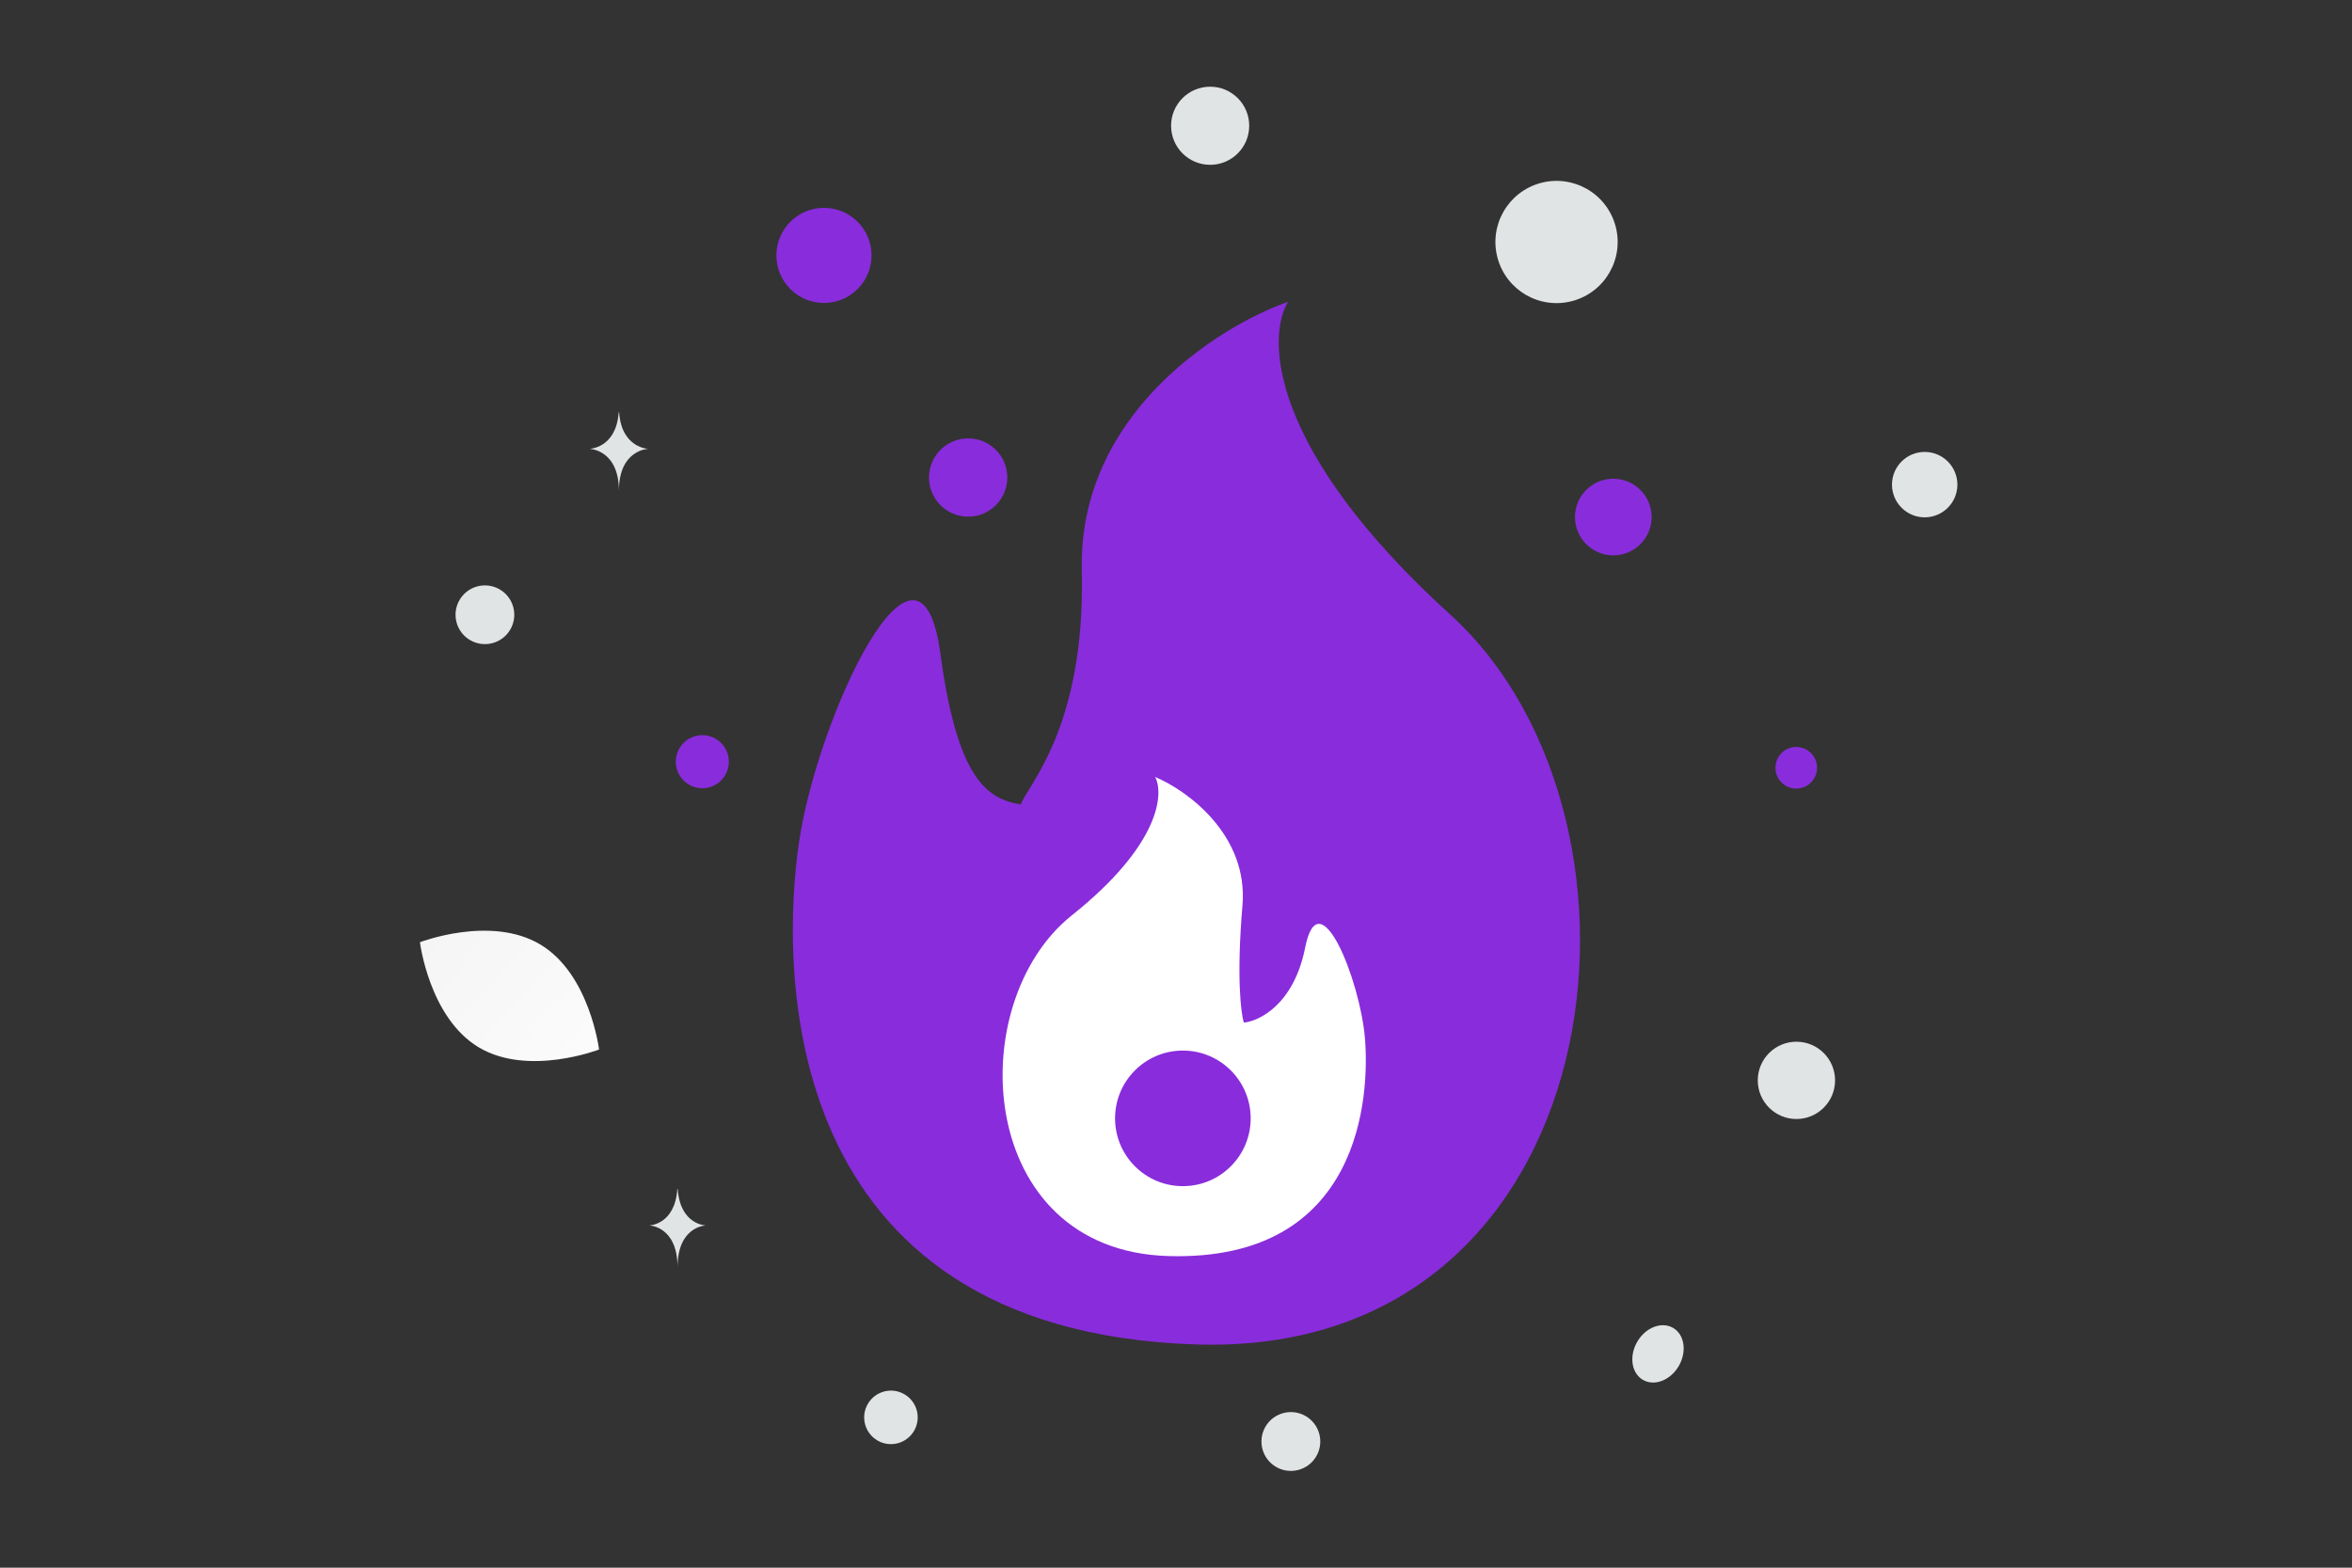 <svg width="900" height="600" viewBox="0 0 900 600" fill="none" xmlns="http://www.w3.org/2000/svg"><rect x="0" y="0" width="900" height="600" fill="#333333" stroke="none"/><path fill="transparent" d="M0 0h900v600H0z"/><path d="M413.961 218.376c-1.418-59.59 52.023-93.405 78.921-102.864-8.276 13.597-7.448 56.575 62.073 119.712 86.902 78.921 62.96 284.648-97.543 279.327-160.502-5.32-158.728-144.541-151.634-192.425 7.094-47.885 46.111-131.24 54.092-71.827 6.384 47.53 17.707 55.514 30.713 57.583 2.956-7.685 24.797-29.917 23.378-89.506z" fill="#892CDC"/><path d="M475.432 346.601c2.319-27.194-21.308-44.152-33.411-49.231 3.425 6.446 1.843 26.065-31.889 52.964-42.164 33.624-36.908 128.319 37.039 130.403 73.947 2.084 77.025-61.592 75.102-83.676-1.923-22.084-17.532-61.277-22.863-34.349-4.264 21.543-17.406 28.088-23.444 28.668-1.144-3.596-2.853-17.585-.534-44.779z" fill="#fff"/><circle cx="452.63" cy="428.028" r="25.947" fill="#892CDC"/><path d="M183.162 400.828c18.923 11.341 46.072.857 46.072.857s-3.55-28.868-22.484-40.197c-18.924-11.342-46.061-.87-46.061-.87s3.55 28.868 22.473 40.21z" fill="url(#a)"/><circle cx="315.294" cy="97.749" r="18.202" transform="rotate(180 315.294 97.75)" fill="#892CDC"/><circle cx="617.337" cy="197.889" r="14.666" transform="rotate(180 617.337 197.889)" fill="#892CDC"/><circle cx="370.464" cy="182.762" r="14.984" transform="rotate(180 370.464 182.762)" fill="#892CDC"/><circle r="10.153" transform="matrix(-1 0 0 1 268.745 291.524)" fill="#892CDC"/><circle r="7.963" transform="matrix(-1 0 0 1 687.348 293.847)" fill="#892CDC"/><circle r="10.239" transform="scale(1 -1) rotate(60 640.255 24.01)" fill="#E1E4E5"/><circle r="14.789" transform="matrix(-1 0 0 1 687.405 413.486)" fill="#E1E4E5"/><circle r="11.256" transform="scale(1 -1) rotate(60 724.767 151.924)" fill="#E1E4E5"/><circle r="12.514" transform="matrix(-1 0 0 1 736.486 185.482)" fill="#E1E4E5"/><circle r="11.237" transform="scale(1 -1) rotate(-75 -60.539 -238.552)" fill="#E1E4E5"/><circle r="14.949" transform="matrix(-1 0 0 1 463.067 48.131)" fill="#E1E4E5"/><ellipse rx="11.499" ry="9.2" transform="scale(1 -1) rotate(60 765.969 290.354)" fill="#E1E4E5"/><circle r="23.387" transform="scale(1 -1) rotate(-75 237.456 -434.421)" fill="#E1E4E5"/><path d="M236.743 157.829h.164c.97 13.744 11.192 13.955 11.192 13.955s-11.272.221-11.272 16.102c0-15.881-11.271-16.102-11.271-16.102s10.217-.211 11.187-13.955zm22.437 297.274h.157c.931 13.703 10.745 13.914 10.745 13.914s-10.822.22-10.822 16.054c0-15.834-10.821-16.054-10.821-16.054s9.809-.211 10.741-13.914z" fill="#E1E4E5"/><defs><linearGradient id="a" x1="256.39" y1="437.335" x2="104.126" y2="295.863" gradientUnits="userSpaceOnUse"><stop stop-color="#fff"/><stop offset="1" stop-color="#EEE"/></linearGradient></defs></svg>
